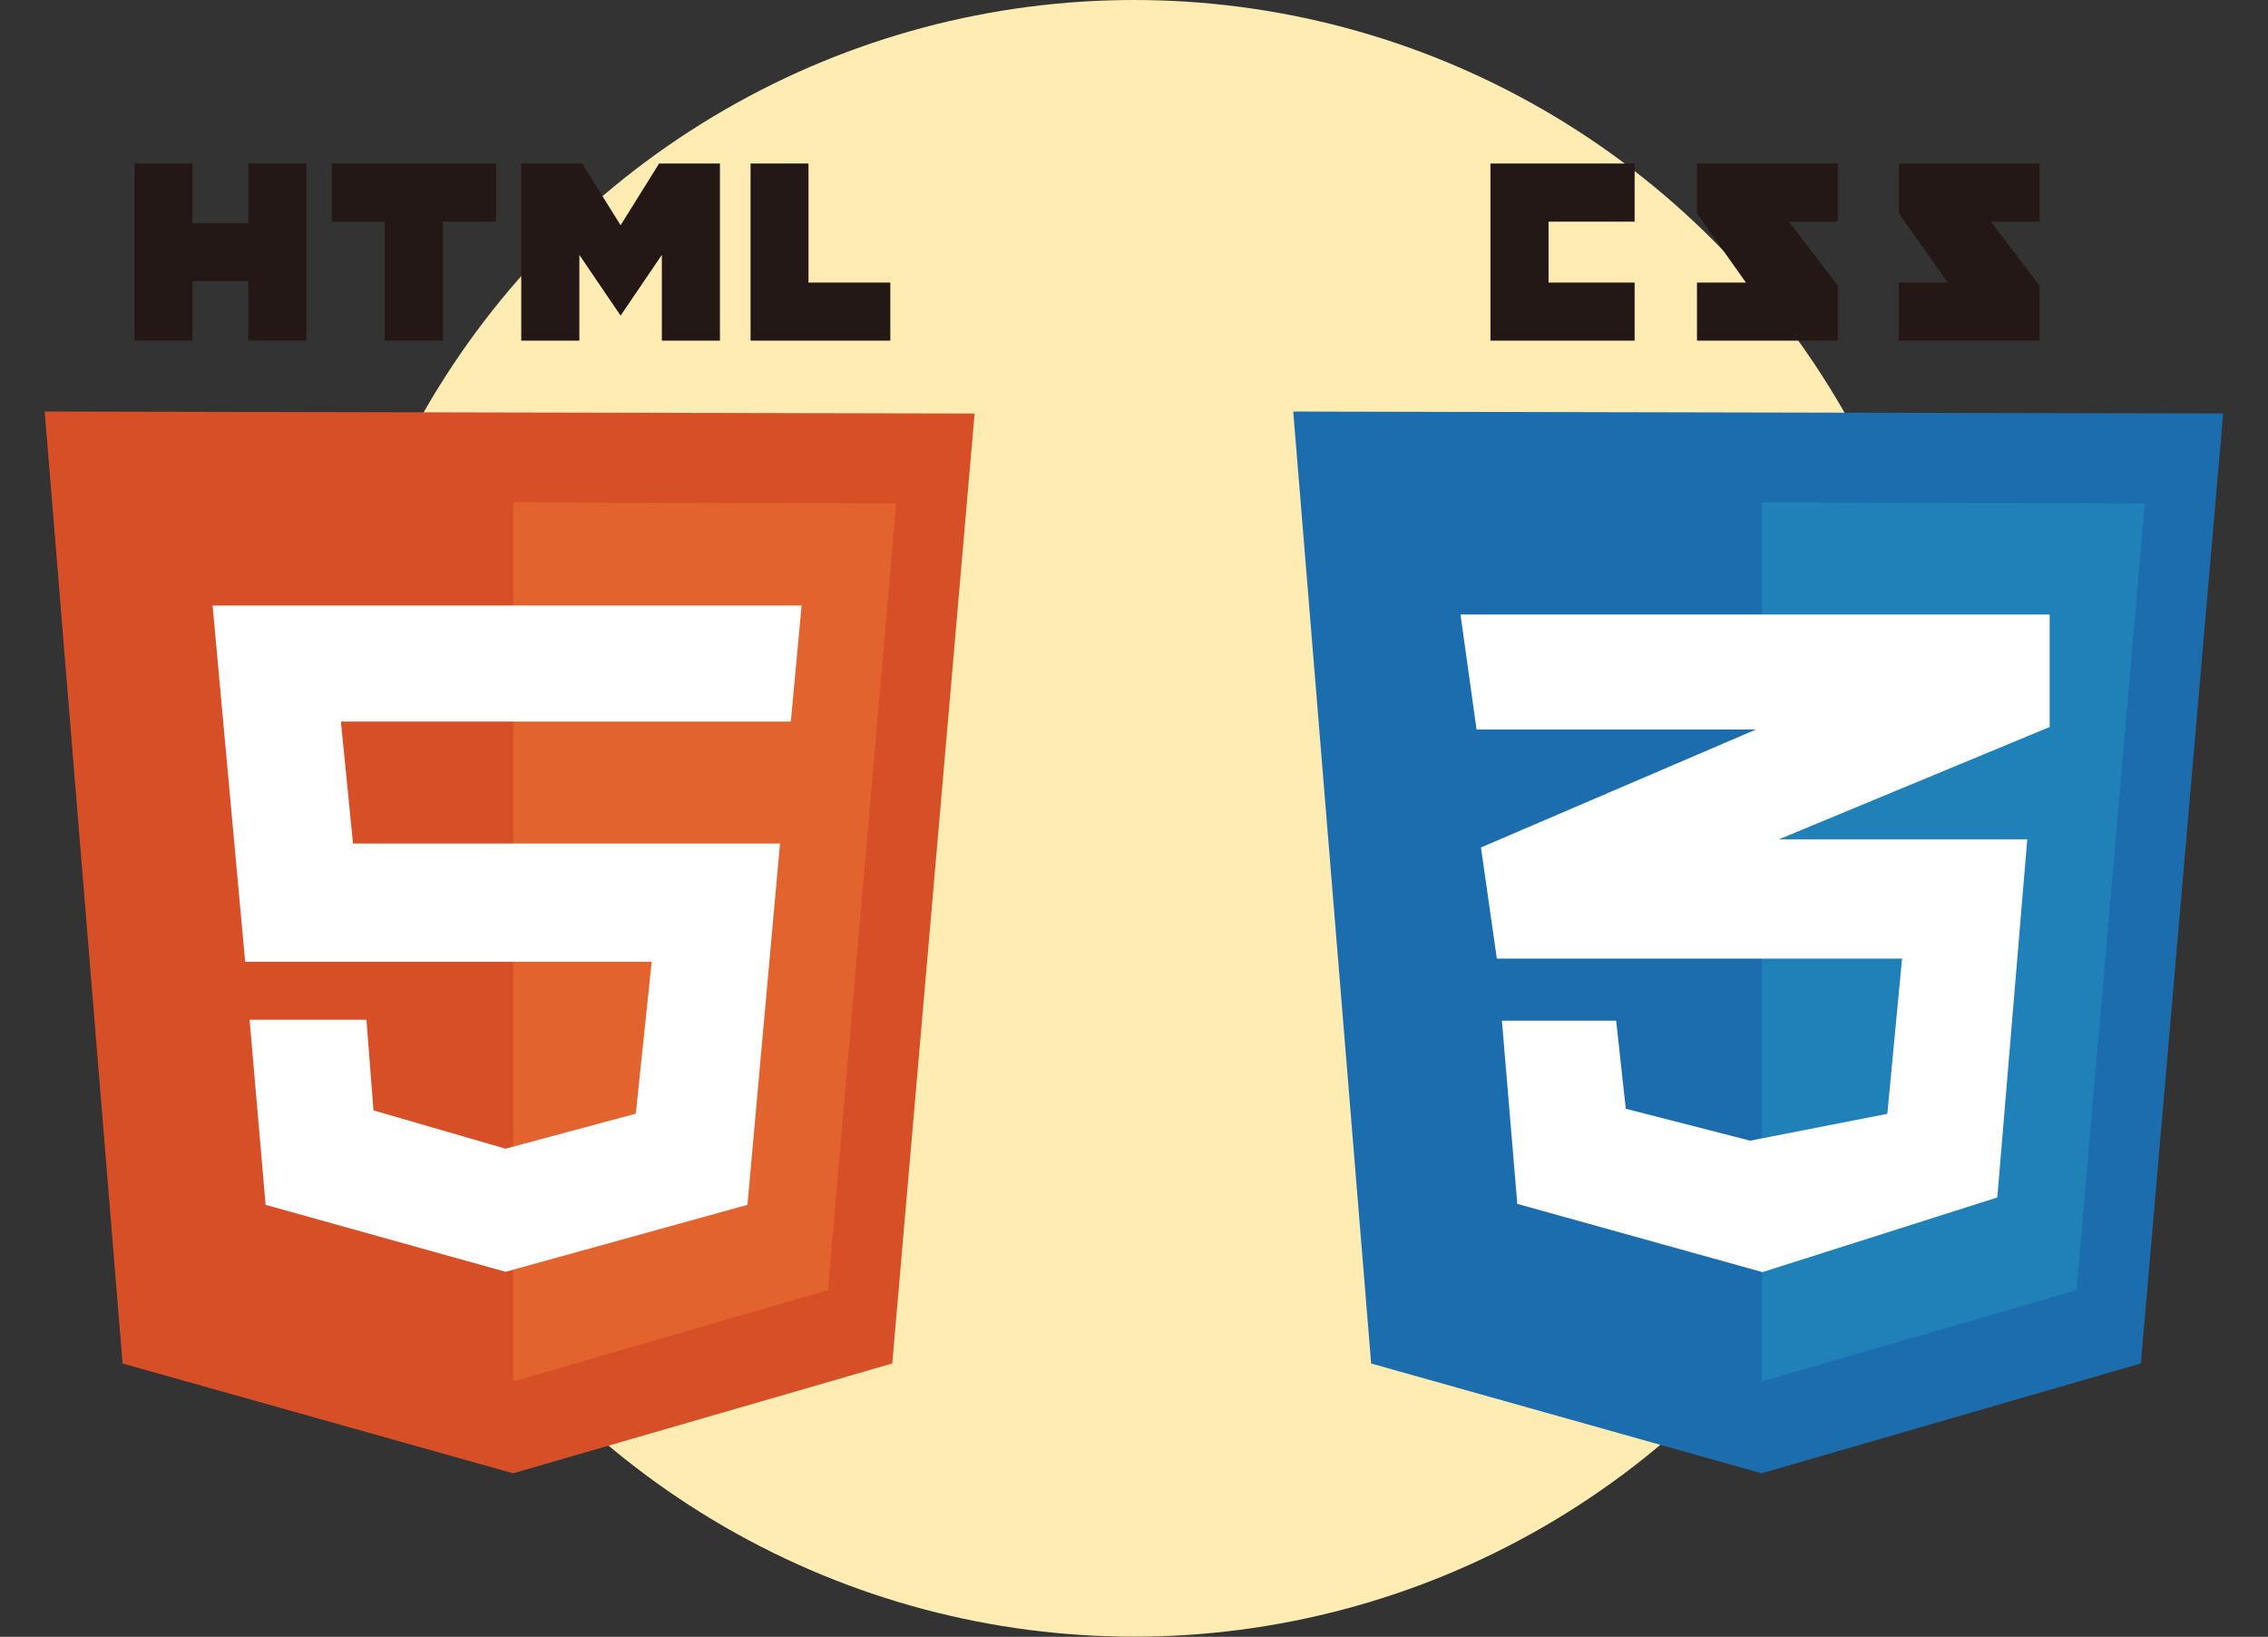 <svg id="_レイヤー_2" data-name="レイヤー 2" xmlns="http://www.w3.org/2000/svg" viewBox="0 0 138.58 99.99"><rect x="0" y="0" width="138.58" height="99.99" fill="#333333" stroke="none"/><defs><clipPath id="clippath"><path style="fill:none;stroke-width:0" d="M0 0h138.58v99.99H0z"/></clipPath><style>.cls-1,.cls-3{fill:#231815;stroke-width:0}.cls-3{fill:#fff}</style></defs><g style="clip-path:url(#clippath)" id="_レイヤー_1-2" data-name="レイヤー 1"><circle cx="69.29" cy="49.99" r="49.99" style="fill:#ffecb3;stroke-width:0"/><path d="M7.49 83.29 2.73 25.14l56.82.12-5.03 58.03L31.35 90 7.48 83.29z" style="fill:#d64f27;stroke-width:0"/><path d="M31.36 84.38v-53.7l23.4.08-4.17 48.05-19.23 5.58z" style="fill:#e2632d;stroke-width:0"/><path class="cls-3" d="m48.32 44.09.66-7.1H12.99l1.99 21.76h24.84l-.97 9.28-7.96 2.14-8.07-2.34-.43-5.54h-7.14l.98 11.31 14.66 4.09 14.78-4.09 1.99-22.07H21.57l-.74-7.45h27.49z"/><g><path d="m83.78 83.29-4.76-58.15 56.82.12-5.03 58.03L107.64 90l-23.87-6.71z" style="fill:#1c6dad;stroke-width:0"/><path d="M107.65 84.38v-53.7l23.4.08-4.17 48.05-19.23 5.58z" style="fill:#2080b8;stroke-width:0"/><path class="cls-3" d="M125.24 37.54h-36l.98 7.02h17.08l-16.81 7.21.97 6.79h24.76l-.9 9.48-8.38 1.64-7.6-1.95-.59-5.38h-6.98l.94 11.19 14.98 4.17 14.35-4.56 1.83-21.88H108.7l16.54-6.86v-6.86z"/></g><g><path class="cls-1" d="M15.17 13.63h-3.41V9.99H8.22v10.82h3.54v-3.64h3.41v3.64h3.55V9.99h-3.55v3.64zM49.4 9.99h-3.54v10.82h8.54v-3.55h-5V9.99zM91.07 9.99v10.82H99.88v-3.55h-5.26v-3.72h5.26V9.99H91.07zM20.27 13.54h3.24v7.27h3.55v-7.27h3.25V9.99H20.27v3.55zM37.92 13.76l-2.35-3.77h-3.72v10.82h3.55v-5.24l2.52 3.71 2.52-3.71v5.24h3.55V9.99h-3.72l-2.35 3.77zM103.69 13.04l2.99 4.22h-2.99v3.55h8.6v-3.36l-2.98-3.91h2.98V9.99h-8.6v3.05zM124.62 9.99h-8.59v3.05l2.98 4.22h-2.98v3.55h8.59v-3.36l-2.97-3.91h2.97V9.99z"/></g></g></svg>